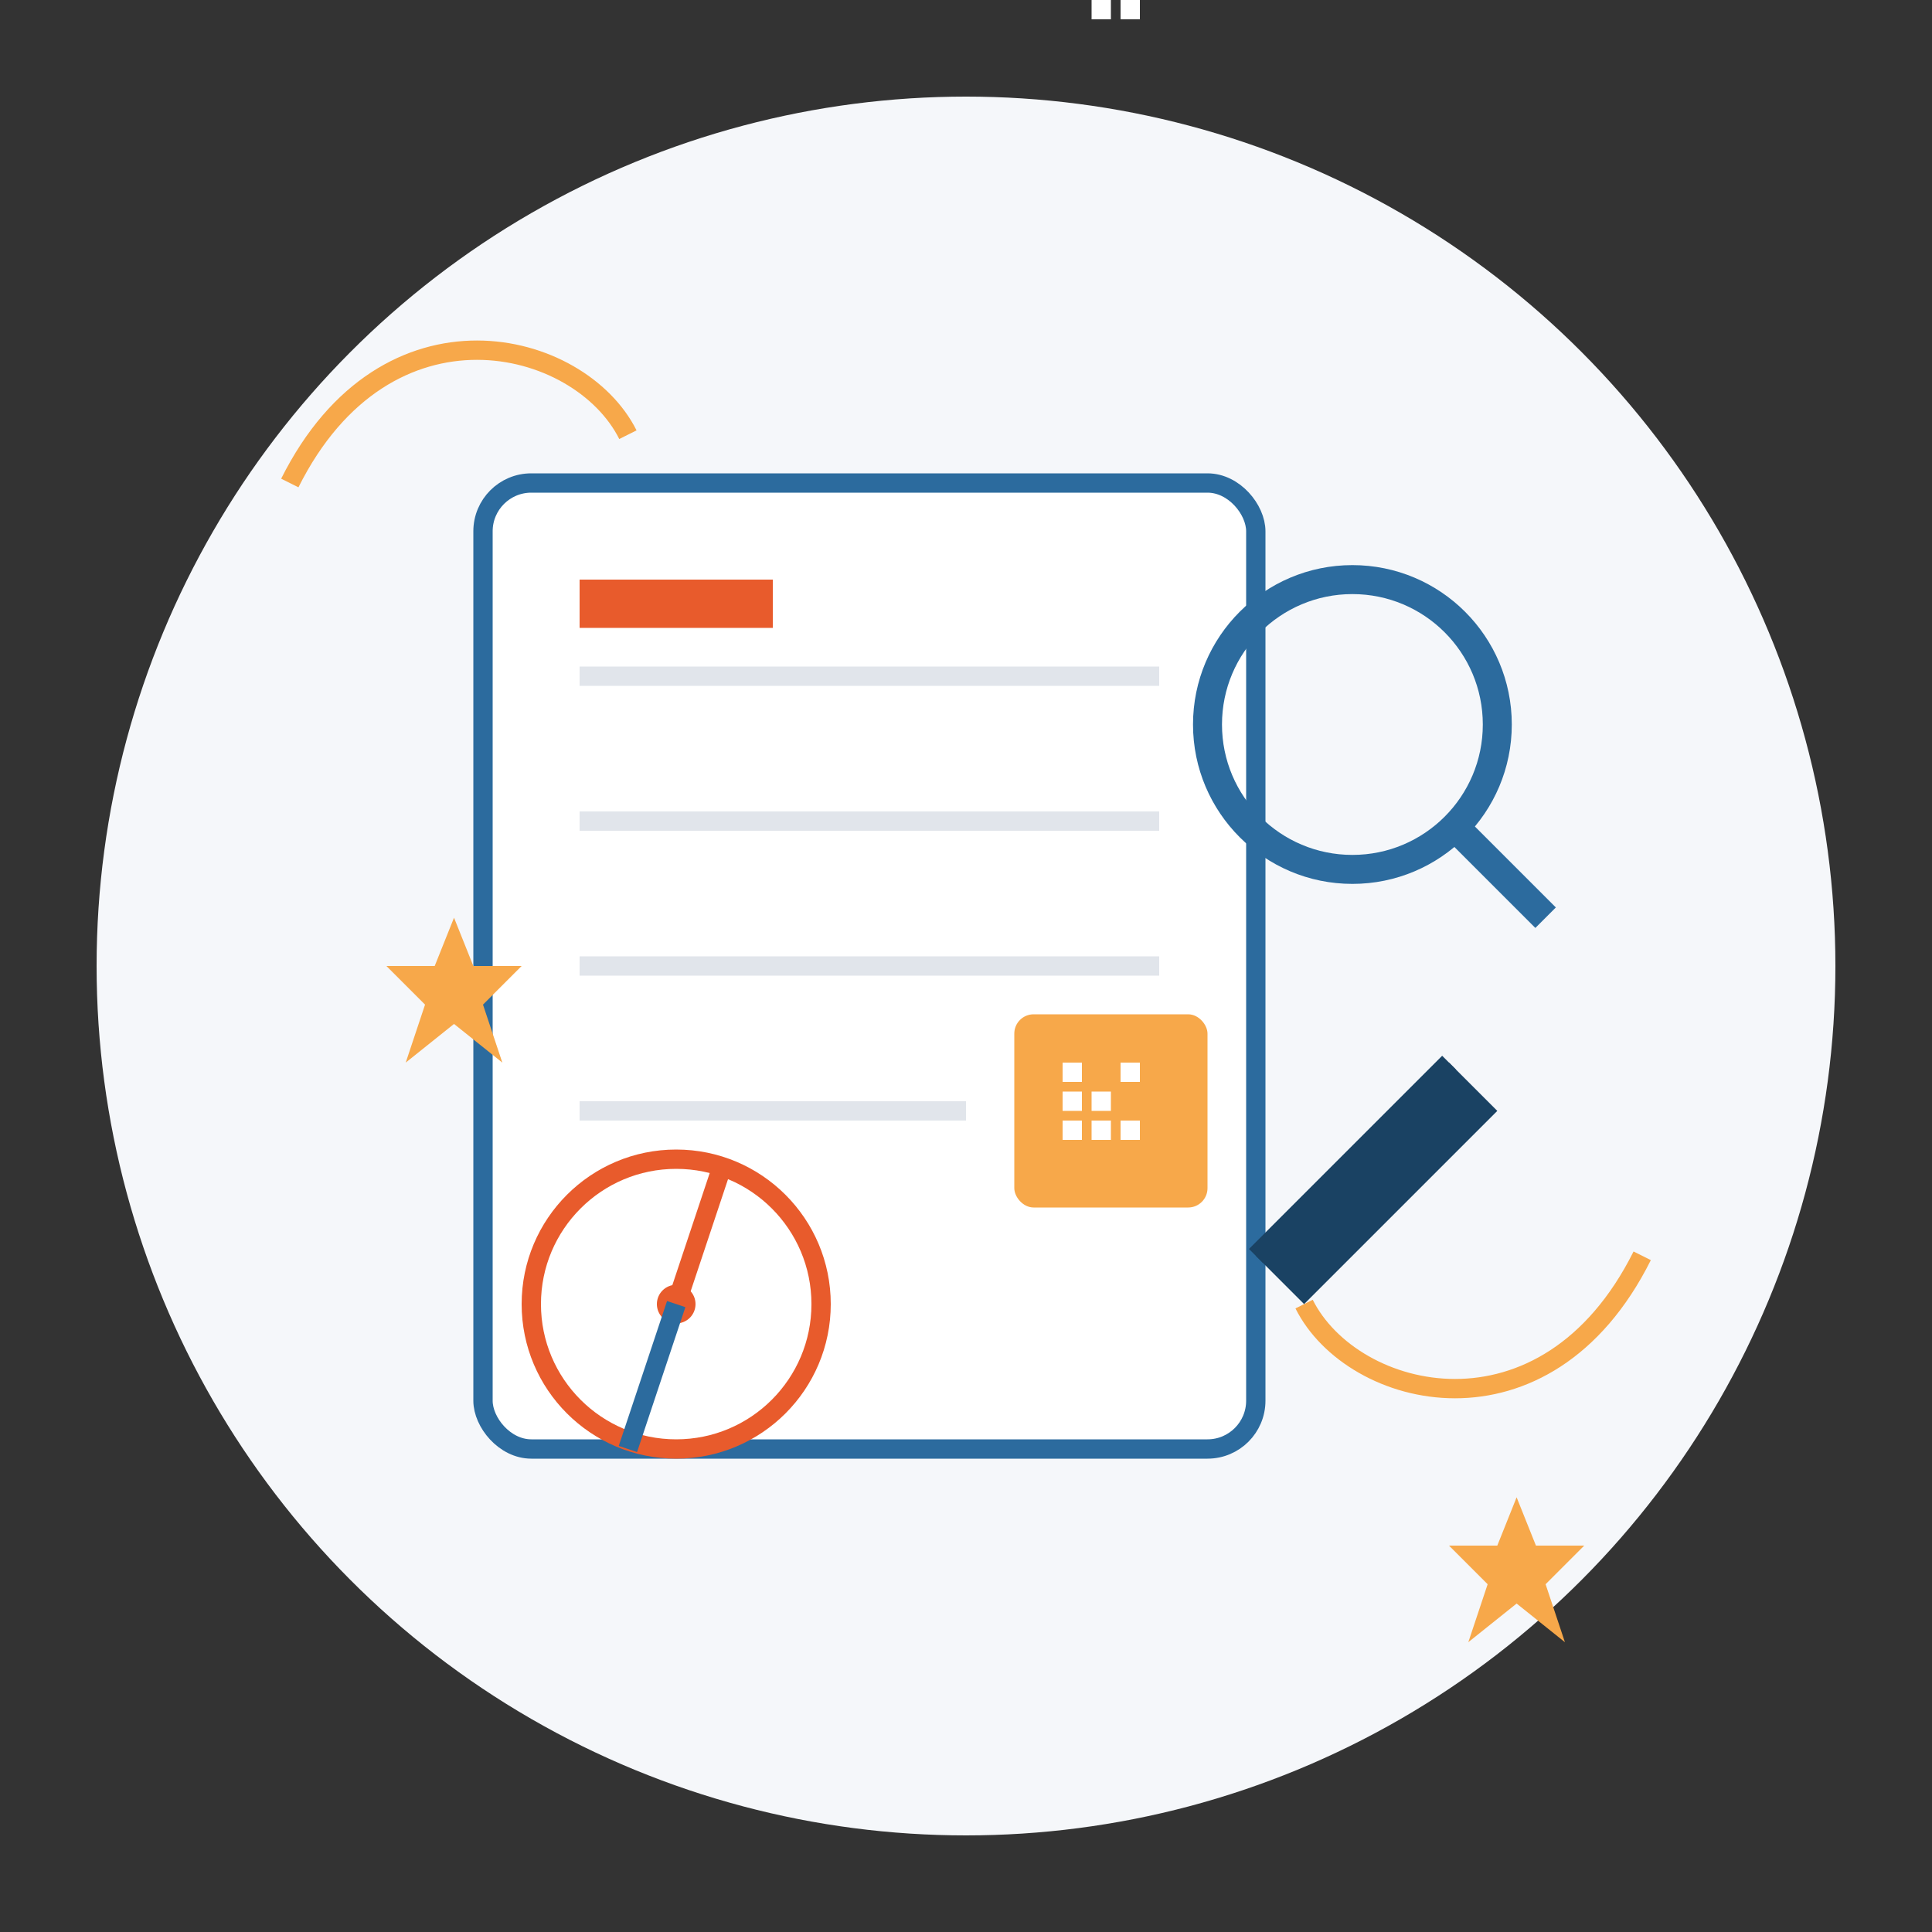<svg xmlns="http://www.w3.org/2000/svg" viewBox="0 0 200 200" width="200" height="200">
  <rect x="0" y="0" width="200" height="200" fill="#333333" stroke="none"/>
  <!-- Background Circle -->
  <circle cx="100" cy="100" r="90" fill="#f5f7fa"/>
  
  <!-- Document/Plan -->
  <rect x="50" y="50" width="80" height="100" fill="#ffffff" stroke="#2c6b9e" stroke-width="2" rx="5"/>
  
  <!-- Document Lines -->
  <line x1="60" y1="70" x2="120" y2="70" stroke="#e1e5eb" stroke-width="2"/>
  <line x1="60" y1="85" x2="120" y2="85" stroke="#e1e5eb" stroke-width="2"/>
  <line x1="60" y1="100" x2="120" y2="100" stroke="#e1e5eb" stroke-width="2"/>
  <line x1="60" y1="115" x2="100" y2="115" stroke="#e1e5eb" stroke-width="2"/>
  
  <!-- Header Section -->
  <rect x="60" y="60" width="20" height="5" fill="#e85b2c"/>
  
  <!-- Calendar Icon -->
  <rect x="105" y="105" width="20" height="20" fill="#f7a84a" rx="2"/>
  <rect x="110" y="110" width="2" height="2" fill="#ffffff"/>
  <rect x="113" y1="110" width="2" height="2" fill="#ffffff"/>
  <rect x="116" y="110" width="2" height="2" fill="#ffffff"/>
  <rect x="110" y="113" width="2" height="2" fill="#ffffff"/>
  <rect x="113" y="113" width="2" height="2" fill="#ffffff"/>
  <rect x="116" y1="113" width="2" height="2" fill="#ffffff"/>
  <rect x="110" y="116" width="2" height="2" fill="#ffffff"/>
  <rect x="113" y="116" width="2" height="2" fill="#ffffff"/>
  <rect x="116" y="116" width="2" height="2" fill="#ffffff"/>
  
  <!-- Magnifying Glass -->
  <circle cx="140" cy="75" r="15" fill="none" stroke="#2c6b9e" stroke-width="3"/>
  <line x1="150" y1="85" x2="160" y2="95" stroke="#2c6b9e" stroke-width="3"/>
  
  <!-- Compass -->
  <circle cx="70" cy="135" r="15" fill="#ffffff" stroke="#e85b2c" stroke-width="2"/>
  <circle cx="70" cy="135" r="2" fill="#e85b2c"/>
  <path d="M70,135 L75,120" stroke="#e85b2c" stroke-width="2"/>
  <path d="M70,135 L65,150" stroke="#2c6b9e" stroke-width="2"/>
  
  <!-- Decorative Elements -->
  <path d="M30,50 C40,30 60,35 65,45" stroke="#f7a84a" stroke-width="2" fill="none"/>
  <path d="M170,130 C160,150 140,145 135,135" stroke="#f7a84a" stroke-width="2" fill="none"/>
  
  <!-- Pen -->
  <path d="M130,130 L150,110" stroke="#1a4263" stroke-width="2"/>
  <path d="M150,110 L155,115 L135,135 L130,130 Z" fill="#1a4263"/>
  
  <!-- Star Marks -->
  <path d="M40,100 L45,100 L47,95 L49,100 L54,100 L50,104 L52,110 L47,106 L42,110 L44,104 Z" fill="#f7a84a"/>
  <path d="M150,160 L155,160 L157,155 L159,160 L164,160 L160,164 L162,170 L157,166 L152,170 L154,164 Z" fill="#f7a84a"/>
</svg>
